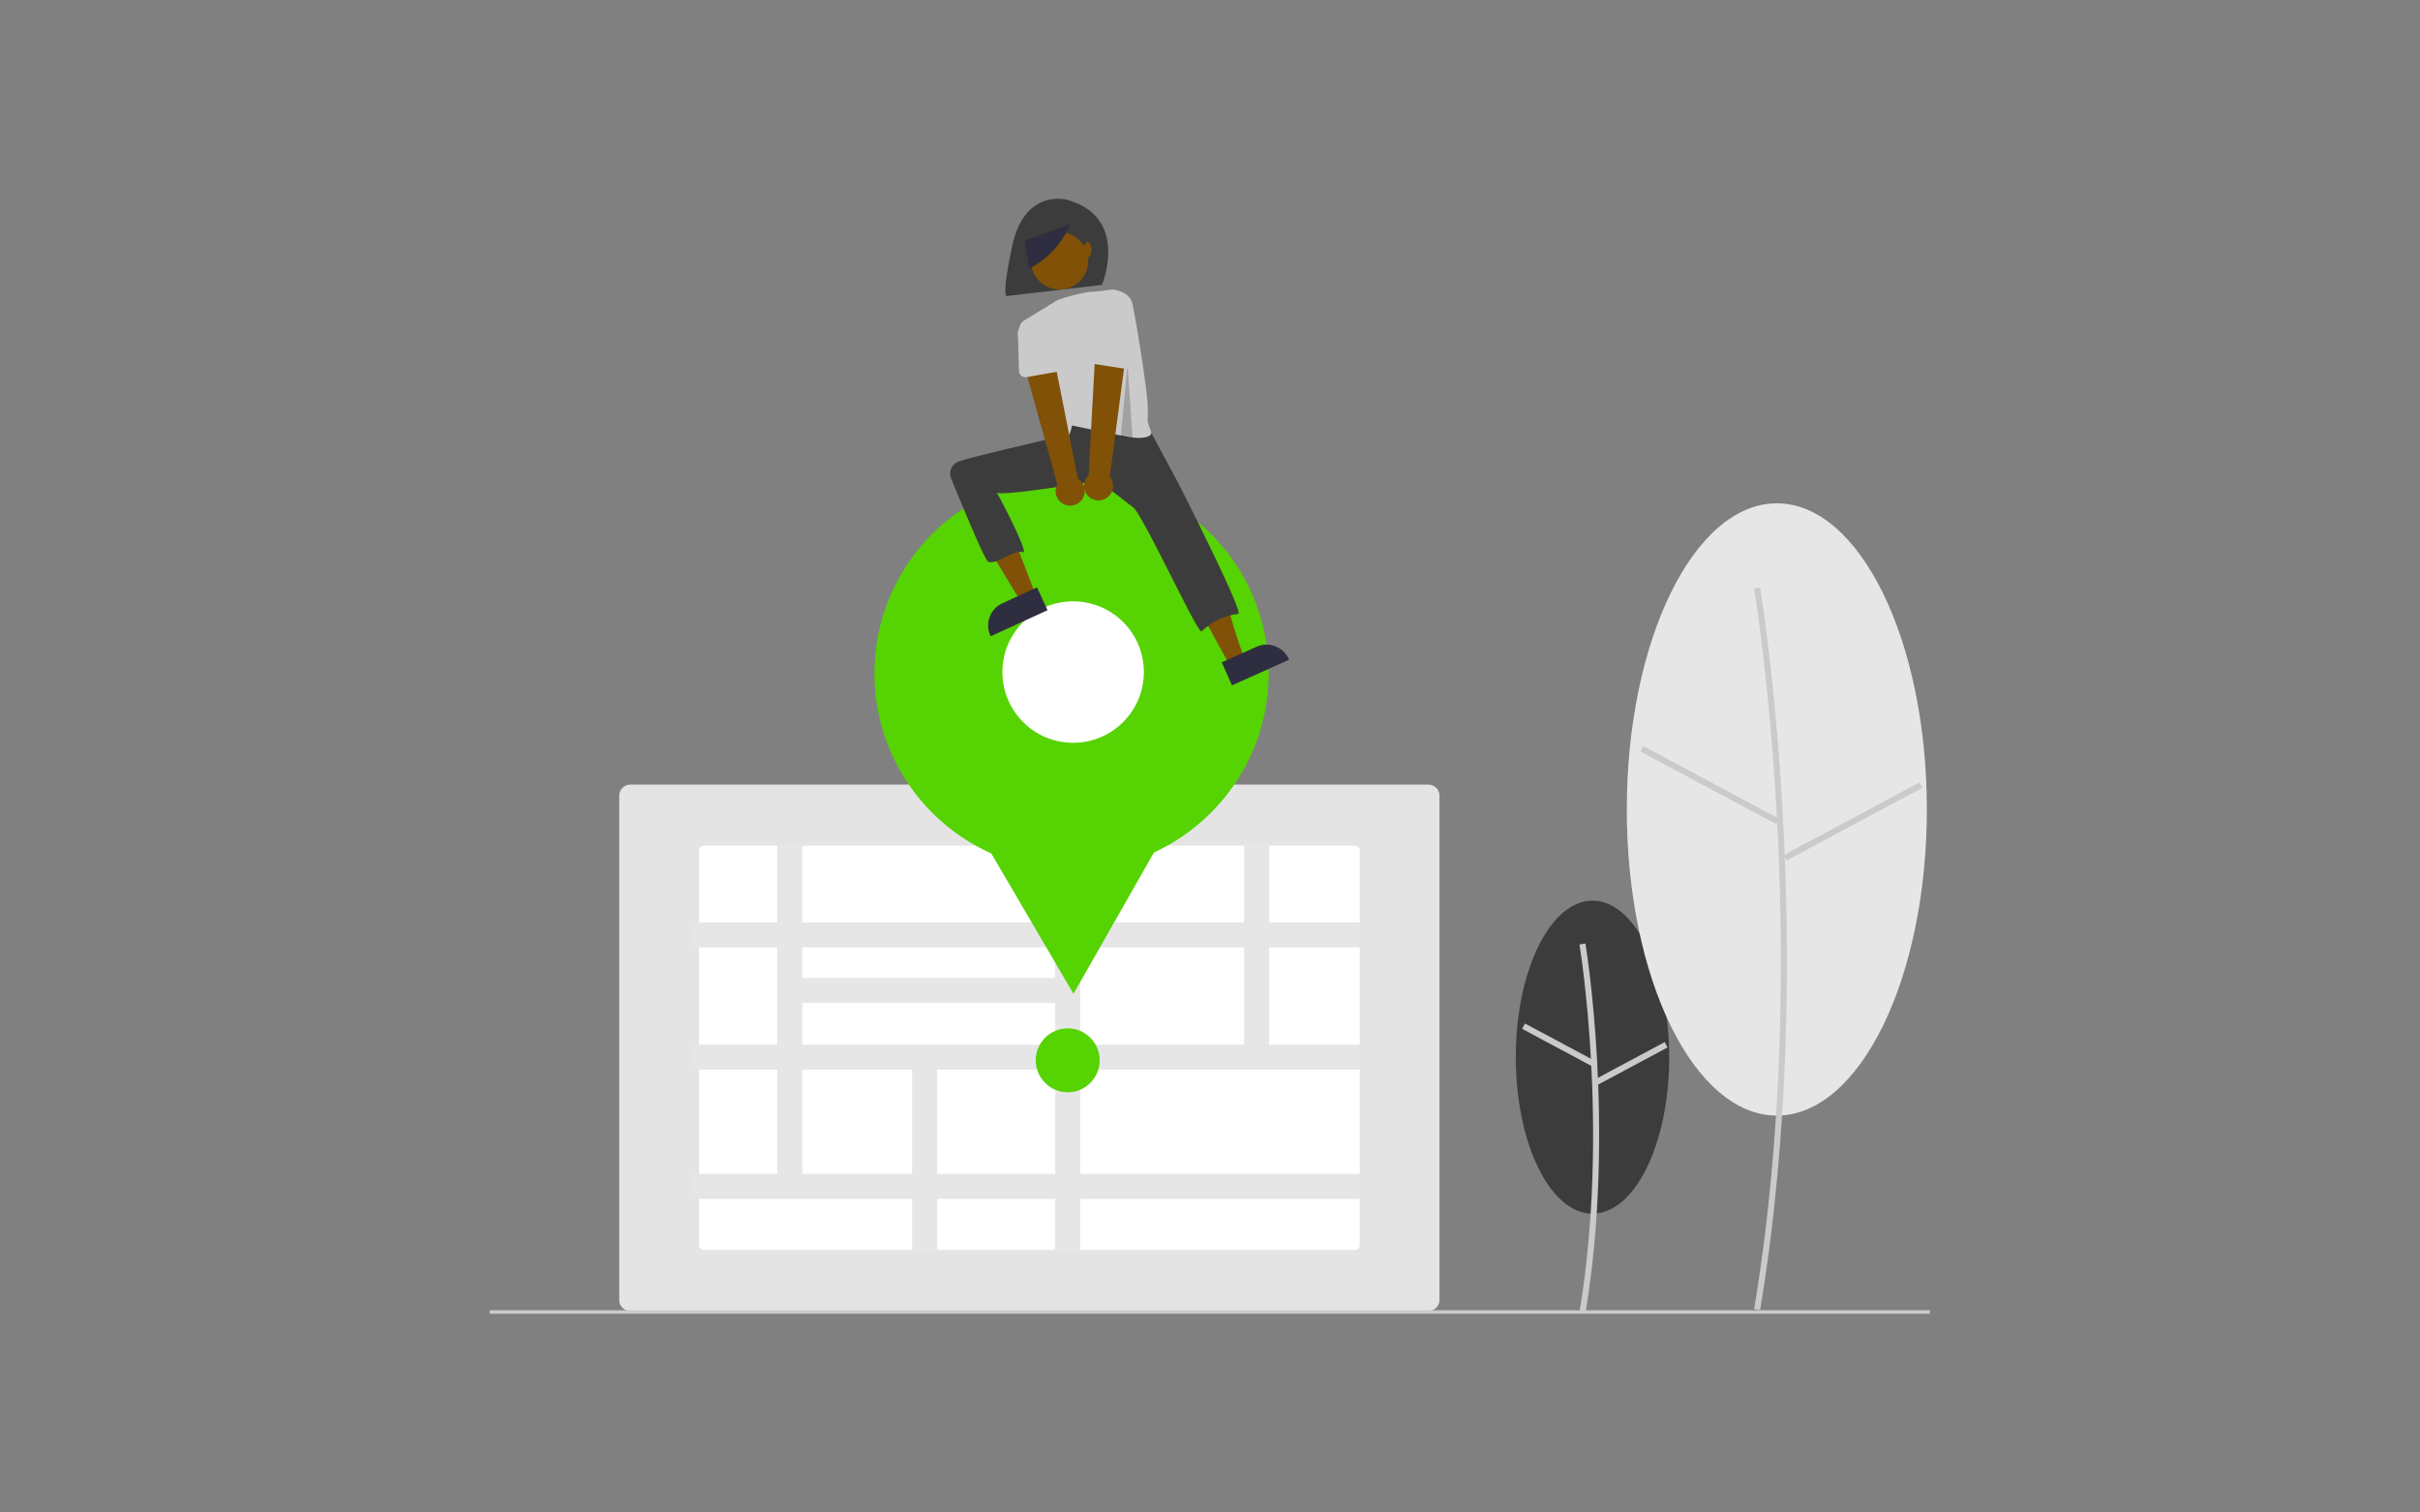 <svg xmlns="http://www.w3.org/2000/svg" width="312" height="195" viewBox="0 0 312 195">
  <rect x="0" y="0" width="312" height="195" fill="#808080" stroke="none"/>
  <g id="_8" data-name="8" transform="translate(-32 -598)">
    <path id="Rechteck_3" data-name="Rechteck 3" d="M8,0H304a8,8,0,0,1,8,8V195a0,0,0,0,1,0,0H0a0,0,0,0,1,0,0V8A8,8,0,0,1,8,0Z" transform="translate(32 598)" fill="#f5f5f5" opacity="0"/>
    <g id="Gruppe_29" data-name="Gruppe 29" transform="translate(95.131 623.624)">
      <ellipse id="Ellipse_42" data-name="Ellipse 42" cx="9.89" cy="20.179" rx="9.89" ry="20.179" transform="translate(132.295 90.493)" fill="#3c3c3c"/>
      <path id="Pfad_327" data-name="Pfad 327" d="M834.374,616.1c3.961-23.765.04-47.445,0-47.681l-.771.131c.04.235,3.939,23.79,0,47.422Z" transform="translate(-693.102 -472.4)" fill="#cacaca"/>
      <rect id="Rechteck_33" data-name="Rechteck 33" width="0.782" height="10.142" transform="translate(133.109 107.023) rotate(-61.858)" fill="#cacaca"/>
      <rect id="Rechteck_34" data-name="Rechteck 34" width="10.142" height="0.782" transform="translate(142.549 113.517) rotate(-28.158)" fill="#cacaca"/>
      <ellipse id="Ellipse_43" data-name="Ellipse 43" cx="19.343" cy="39.468" rx="19.343" ry="39.468" transform="translate(146.604 39.268)" fill="#e6e6e6"/>
      <path id="Pfad_328" data-name="Pfad 328" d="M944.824,436.557c7.737-46.421.078-92.672,0-93.134l-.771.131c.078.461,7.714,46.588,0,92.875Z" transform="translate(-781.031 -293.279)" fill="#cacaca"/>
      <rect id="Rechteck_35" data-name="Rechteck 35" width="0.782" height="19.837" transform="translate(148.372 71.268) rotate(-61.858)" fill="#cacaca"/>
      <rect id="Rechteck_36" data-name="Rechteck 36" width="19.837" height="0.782" transform="translate(166.835 84.625) rotate(-28.158)" fill="#cacaca"/>
      <path id="Pfad_329" data-name="Pfad 329" d="M330.8,535.81H227.907a1.429,1.429,0,0,1-1.427-1.427V469.369a1.429,1.429,0,0,1,1.427-1.427H330.8a1.429,1.429,0,0,1,1.427,1.427v65.014A1.429,1.429,0,0,1,330.8,535.81Z" transform="translate(-209.773 -392.408)" fill="#e4e4e4"/>
      <path id="Pfad_330" data-name="Pfad 330" d="M277.5,506.579a.612.612,0,0,0-.612.612v50.888a.612.612,0,0,0,.612.612H361.46a.612.612,0,0,0,.612-.612V507.191a.612.612,0,0,0-.612-.612Z" transform="translate(-249.9 -423.167)" fill="#fff"/>
      <path id="Pfad_331" data-name="Pfad 331" d="M357.685,518.89v-3.225H345.811V505.579h-3.225v10.086h-21.14V505.579h-3.225v10.086H285.617V505.579h-3.225v10.086H271.117v3.225h11.275v12.54H271.117v3.225h11.275v13.436H271.117v3.225H299.77V558.1h3.225v-6.783h15.228V558.1h3.225v-6.783h36.238v-3.225H321.447V534.655h36.238V531.43H345.811V518.89Zm-39.463,0v3.941H285.617V518.89Zm-32.605,7.166h32.605v5.375H285.617Zm0,22.036V534.655H299.77v13.436Zm32.605,0H302.995V534.655h15.228Zm24.364-16.661h-21.14V518.89h21.14Z" transform="translate(-245.309 -422.371)" fill="#e6e6e6"/>
      <circle id="Ellipse_44" data-name="Ellipse 44" cx="4.12" cy="4.12" r="4.12" transform="translate(70.405 106.959)" fill="#56d302"/>
      <path id="Pfad_332" data-name="Pfad 332" d="M185.657,703.259H0v-.445H185.737Z" transform="translate(0 -559.508)" fill="#cacaca"/>
      <circle id="Ellipse_45" data-name="Ellipse 45" cx="25.418" cy="25.418" r="25.418" transform="translate(49.602 35.767)" fill="#56d302"/>
      <path id="Pfad_333" data-name="Pfad 333" d="M306.431,394.847,298.4,381.13l-8.03-13.717,15.895-.1,15.895-.1L314.3,381.034Z" transform="translate(-231.163 -292.343)" fill="#56d302"/>
      <circle id="Ellipse_46" data-name="Ellipse 46" cx="9.119" cy="9.119" r="9.119" transform="translate(66.104 51.905)" fill="#fff"/>
      <path id="Pfad_334" data-name="Pfad 334" d="M478.523,97.633s-5.439-1.532-7.047,5.9-.587,6.494-.587,6.494l12.142-1.417S486.681,99.892,478.523,97.633Z" transform="translate(-404.091 -97.502)" fill="#3c3c3c"/>
      <path id="Pfad_335" data-name="Pfad 335" d="M443.654,258.012s-8.205.38-6.784,3.6q.151.341.281.64a57.618,57.618,0,0,0,3.5,6.774l5.043,8.356,1.835-1.02-5.164-13.424,4.642-.379Z" transform="translate(-377.132 -225.284)" fill="#805107"/>
      <path id="Pfad_336" data-name="Pfad 336" d="M553.959,273.262l2.652,5.779s1.989,1.989,4.168,9.947,2.652,7.673,2.652,7.673l-2.154.717-8.835-16.064-4.358-5.494,1.326-2.937Z" transform="translate(-465.803 -237.123)" fill="#805107"/>
      <path id="Pfad_337" data-name="Pfad 337" d="M461.306,234.084l3.812,7.094s8.641,16.98,7.748,16.924a8.08,8.08,0,0,0-4.69,2.243c-.418.548-6.525-12.846-8.67-15.841l-4.642-3.6s-13.18,2.218-13.2,1.5c-.008-.353,4.363,8.124,3.466,7.748-1.022-.428-3.426,1.654-4.486,1.223-.437-.178-3.527-7.669-4.778-10.739a1.661,1.661,0,0,1,.769-2.1c.94-.489,14-3.471,14-3.471l-.228-1.166.947-1.895Z" transform="translate(-376.37 -204.575)" fill="#3c3c3c"/>
      <circle id="Ellipse_47" data-name="Ellipse 47" cx="3.695" cy="3.695" r="3.695" transform="translate(69.235 11.059) rotate(-80.783)" fill="#805107"/>
      <path id="Pfad_338" data-name="Pfad 338" d="M496.664,173.257c.2.612-1.117.964-2.959.62-1.593-.3-3.337-.651-4.713-.937-1.473-.307-2.526-.536-2.526-.536s-.379,2.368-1.61,2.084c-1.061-.244-4.232-11.319-5.089-14.38a1.065,1.065,0,0,1,.471-1.2l4.355-2.659a23.452,23.452,0,0,1,4.1-1.06c1.094-.029,2.989-.314,2.989-.314s2.179.189,2.558,1.8,1.96,11.159,1.989,13.452C496.256,172.645,496.052,171.422,496.664,173.257Z" transform="translate(-411.383 -143.179)" fill="#cacaca"/>
      <path id="Pfad_339" data-name="Pfad 339" d="M488.624,113.485a11.27,11.27,0,0,1-5.286,5.745l-.613-3.6Z" transform="translate(-413.77 -110.226)" fill="#2f2e41"/>
      <ellipse id="Ellipse_48" data-name="Ellipse 48" cx="0.521" cy="0.995" rx="0.521" ry="0.995" transform="translate(76.552 5.589)" fill="#805107"/>
      <path id="Pfad_340" data-name="Pfad 340" d="M467.394,346.167l-7.324,3.367-.043-.093a3.137,3.137,0,0,1,1.54-4.161h0l4.473-2.056Z" transform="translate(-395.471 -293.12)" fill="#2f2e41"/>
      <path id="Pfad_341" data-name="Pfad 341" d="M607.433,381.71l4.492-2.014h0a3.138,3.138,0,0,1,4.146,1.58l.042.093-7.355,3.3Z" transform="translate(-513.049 -321.937)" fill="#2f2e41"/>
      <path id="Pfad_342" data-name="Pfad 342" d="M399.893,104.51l-.858,9.433,1.525.072Z" transform="translate(-317.67 -83.2)" opacity="0.2"/>
      <path id="Pfad_343" data-name="Pfad 343" d="M489.24,212.414a1.863,1.863,0,0,0-.408-2.827l-3.295-16.644-3.784,1.448,4.428,15.905a1.873,1.873,0,0,0,3.058,2.118Z" transform="translate(-412.996 -173.482)" fill="#805107"/>
      <path id="Pfad_344" data-name="Pfad 344" d="M483.77,179.416l-4.155.732a.835.835,0,0,1-.98-.8l-.115-4.2a2.32,2.32,0,1,1,4.571-.791l1.325,3.977a.835.835,0,0,1-.648,1.086Z" transform="translate(-410.395 -157.151)" fill="#cacaca"/>
      <path id="Pfad_345" data-name="Pfad 345" d="M523.142,210.357a1.863,1.863,0,0,0,.52-2.809l2.216-16.821-4.048.158-.905,16.485a1.873,1.873,0,0,0,2.217,2.987Z" transform="translate(-443.713 -171.718)" fill="#805107"/>
      <path id="Pfad_346" data-name="Pfad 346" d="M527.925,175.037l-4.17-.639a.835.835,0,0,1-.672-1.072l1.24-4.019a2.32,2.32,0,1,1,4.584.716l-.02,4.192a.835.835,0,0,1-.962.821Z" transform="translate(-445.869 -153.104)" fill="#cacaca"/>
    </g>
  </g>
</svg>
